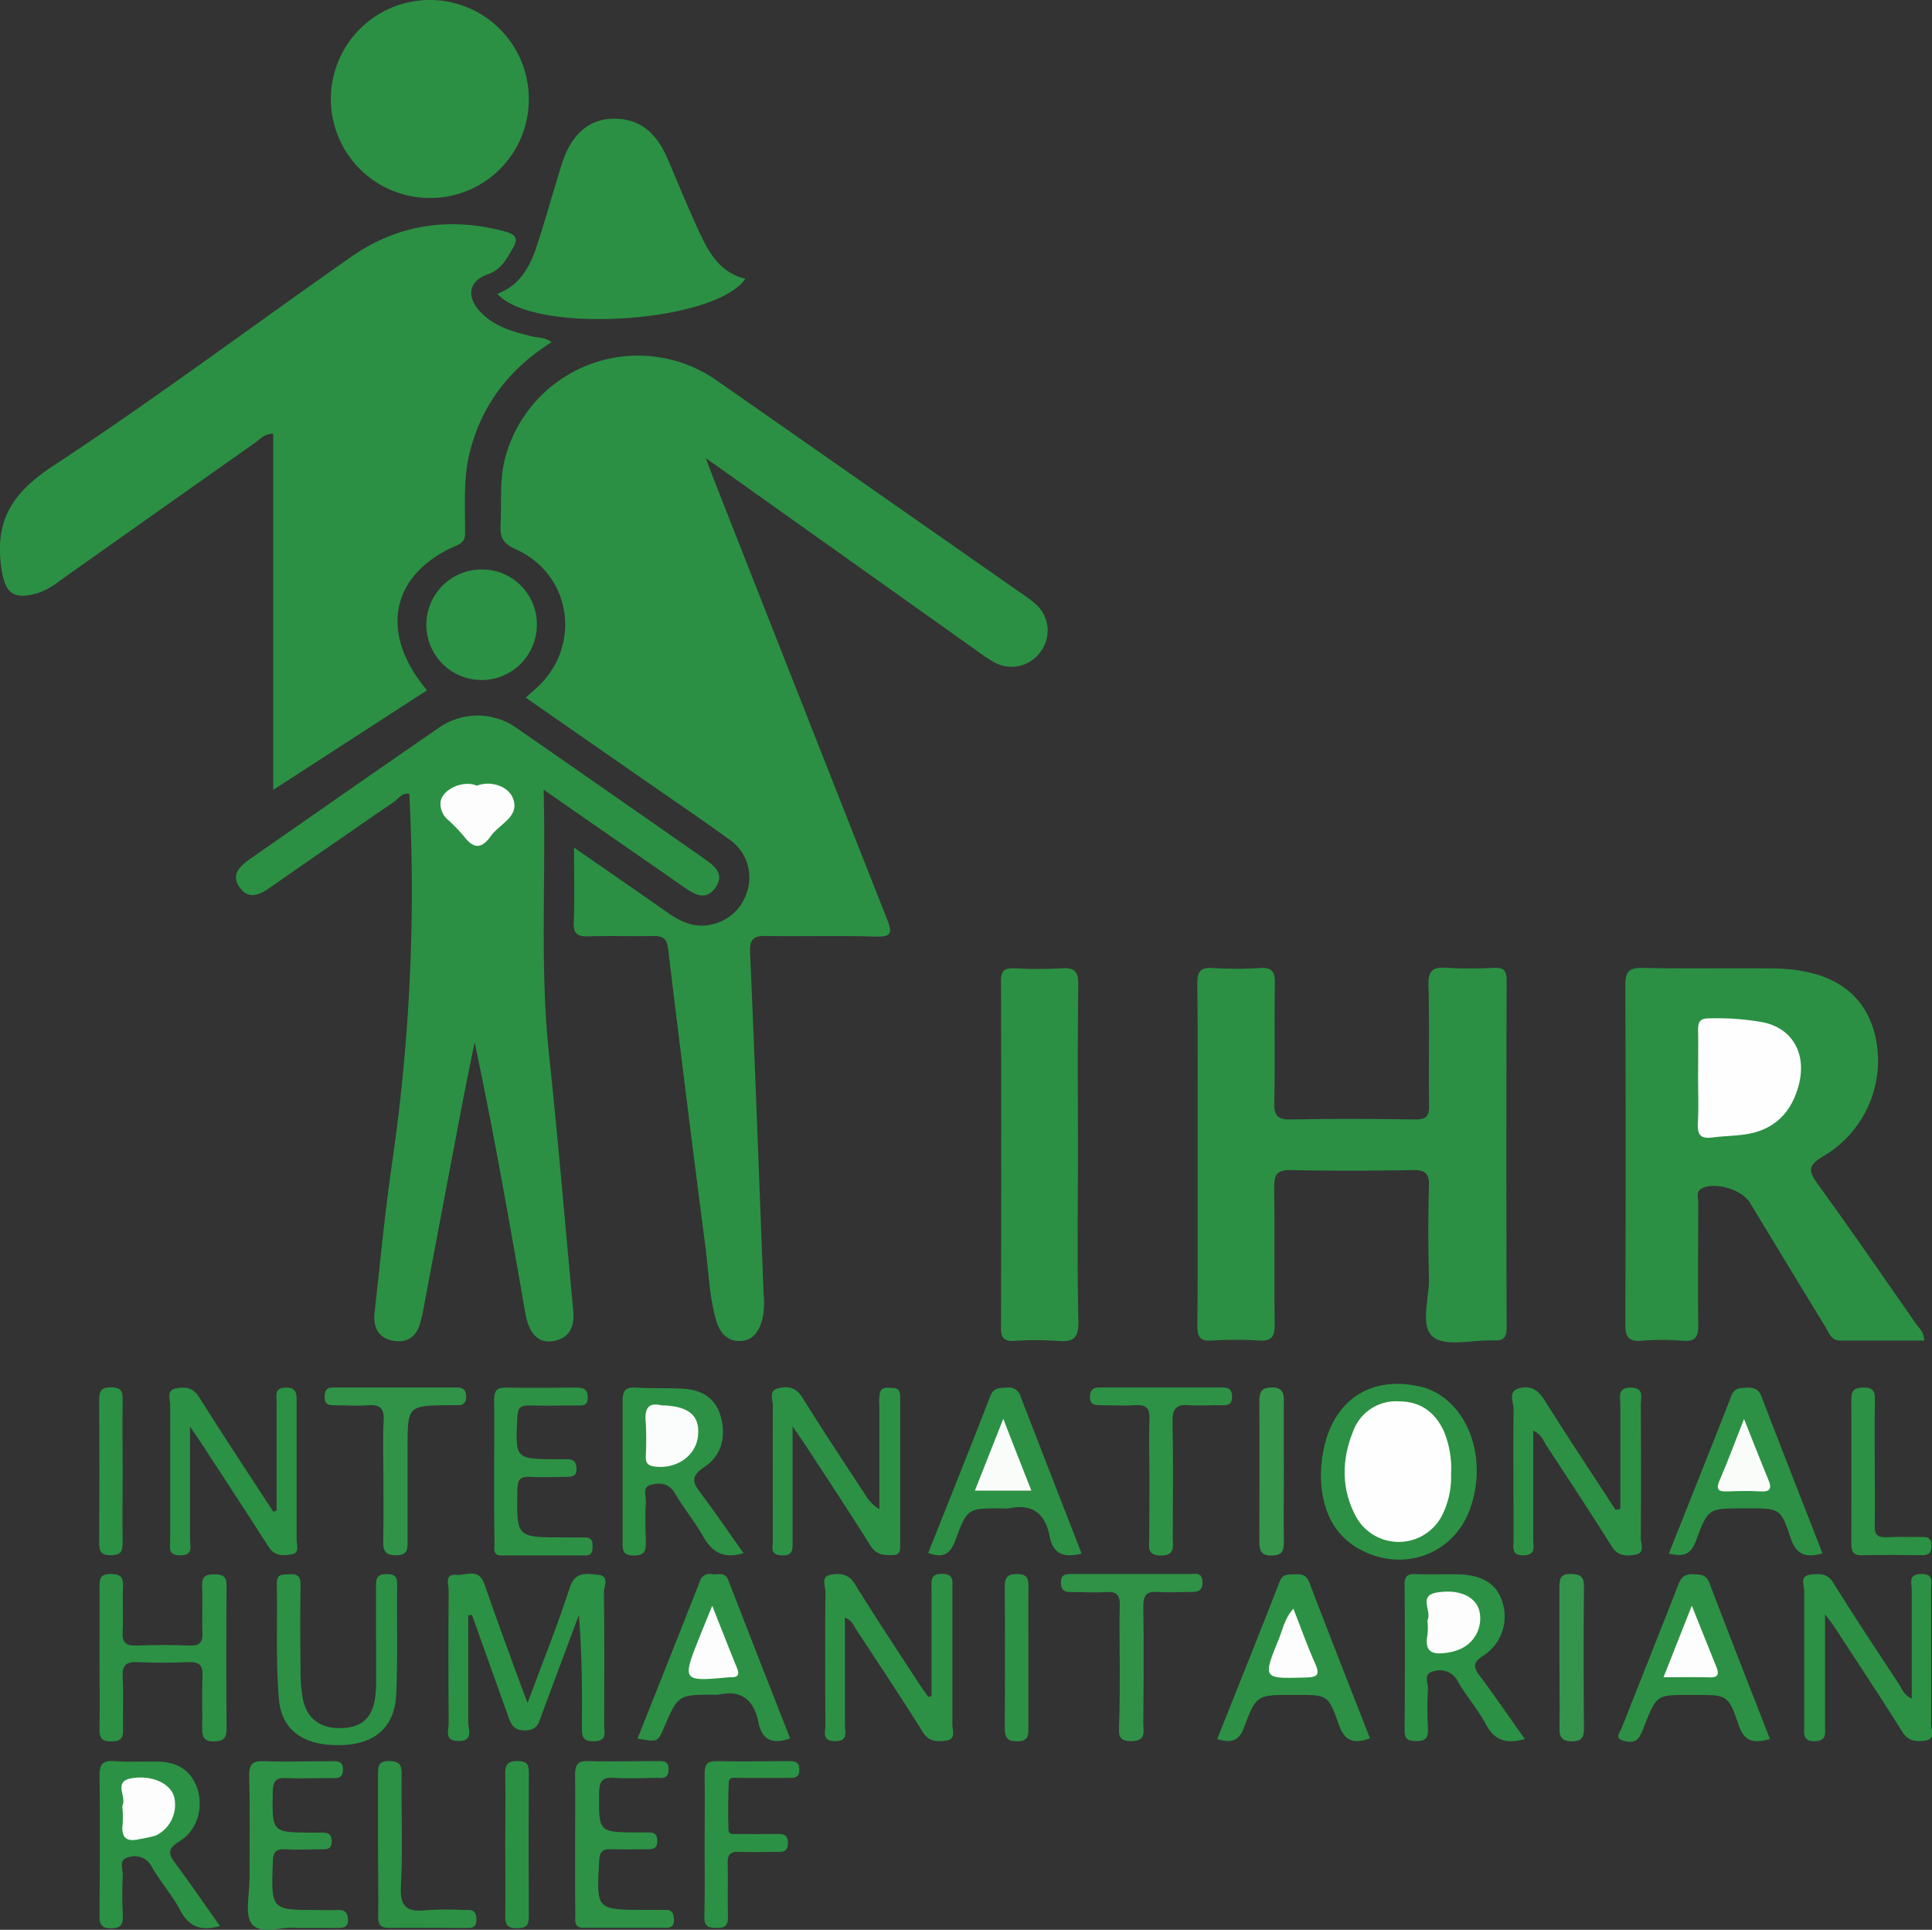 <svg xmlns="http://www.w3.org/2000/svg" viewBox="0 0 384.56 384.06"><rect x="0" y="0" width="384.56" height="384.06" fill="#333333" stroke="none"/><defs><style>.a{fill:#2b9044}.b{fill:#2b9144}.c{fill:#2c9145}.d{fill:#2c9144}.e{fill:#2d9145}.g{fill:#2e9246}.m{fill:#fefefe}.o{fill:#fcfdfc}.p{fill:#fafcfa}</style></defs><path class="a" d="M114.26 168.68c6.61 4.59 12.63 8.73 18.6 12.93 2.2 1.55 4.49 2.71 7.24 2.59a9.43 9.43 0 0 0 8.58-6.67 9.13 9.13 0 0 0-3.61-10.53c-5.45-3.94-11-7.72-16.55-11.56l-23.88-16.6 2.18-1.95c9.07-8.24 7-22.62-4.19-27.59-2.42-1.08-3.1-2.26-3-4.68.26-4.59-.28-9.21 1-13.75a27.34 27.34 0 0 1 42-15.18L203 117.87a28.79 28.79 0 0 1 3 2.23 7 7 0 0 1 1.24 9.44 7.1 7.1 0 0 1-9.57 2.14 36.76 36.76 0 0 1-3.4-2.29l-50-35.54-3.77-2.67c.64 1.73 1 2.64 1.32 3.55q17.34 44.11 34.75 88.22c1.11 2.79.87 3.53-2.29 3.44-7.23-.21-14.47 0-21.7-.12-2.6-.06-3.39.64-3.28 3.31 1 22.67 1.81 45.35 2.7 68a16 16 0 0 1-.22 4.83c-.62 2.32-1.69 4.32-4.34 4.46s-4.16-1.65-4.83-3.92c-1.43-4.8-1.55-9.83-2.19-14.76q-3.85-29.65-7.43-59.34c-.27-2.2-1.16-2.62-3.08-2.57-4.23.09-8.48-.08-12.71.07-2.21.07-3.12-.47-3-2.89.19-4.58.06-9.2.06-14.78Z"/><path class="a" d="m85 137.38-30.61 19.81V86.32c-1.8 0-2.62 1.08-3.58 1.77Q31.4 101.77 12 115.51a14.9 14.9 0 0 1-4.54 2.54c-5 1.43-6.49-.12-7.21-5.14-1.33-9.37 2.29-14.91 10.24-20.13C30.68 79.51 50.06 65 69.88 51.13c9.32-6.52 19.65-8 30.66-5.06 2 .56 2.72 1.32 1.57 3.27-1.26 2.12-2.26 4.28-5 5.24-3.74 1.31-4.34 4.36-1.66 7.31 2.83 3.11 6.7 4.17 10.61 5.09 1.18.27 2.48.14 3.73 1.12-8.25 5.18-13.79 12.27-16.22 21.65-1.34 5.15-1 10.39-1 15.62 0 1.31.18 2.38-1.64 3.16-13.16 5.66-15.59 17.39-5.93 28.85ZM108.21 157.15c.48 18.12-.78 35.4 1.07 52.67 1.81 17 3.22 34 4.82 51 .3 3.13-.65 5.49-4 6.08-2.94.51-4.83-1.5-5.55-5.63-3.12-17.91-6.24-35.81-10.08-53.84-.88 4.37-1.79 8.73-2.62 13.1q-3.88 20.37-7.71 40.74c-.09.49-.26 1-.36 1.45-.58 2.85-2.25 4.55-5.22 4.16-3.18-.42-4.35-2.66-4-5.68 1.08-9.66 2-19.34 3.38-29a376.57 376.57 0 0 0 3.54-74.2c-1.34-.33-2.11.89-3 1.54q-12.33 8.46-24.58 17c-2.11 1.48-4.32 2.64-6.18.09s.08-4.31 2.14-5.75c12.48-8.68 24.94-17.4 37.43-26A13.47 13.47 0 0 1 103 145q18.58 12.9 37.12 25.85c2.08 1.44 4.15 3.06 2.35 5.72-1.93 2.85-4.26 1.43-6.44-.09-9.03-6.3-18.03-12.48-27.82-19.33ZM238.38 229.83c0-11.35.06-22.7-.06-34.05 0-2.41.59-3.3 3.09-3.13a74.79 74.79 0 0 0 9.35 0c2.28-.14 3 .57 3 2.91-.14 8 .05 16-.12 23.94-.06 2.68.8 3.34 3.37 3.29 8.23-.16 16.46-.12 24.69 0 2.12 0 2.78-.6 2.75-2.73-.11-8 .1-16-.12-24-.07-2.91.89-3.65 3.61-3.45a83.32 83.32 0 0 0 9.35 0c1.86-.07 2.61.38 2.6 2.44q-.09 34.62 0 69.23c0 2-.69 2.57-2.6 2.49-4.1-.18-9.42 1.35-12-.68-2.74-2.16-.75-7.71-.86-11.78q-.26-9.17 0-18.33c.07-2.51-.81-3.15-3.19-3.11-8.11.13-16.22.16-24.32 0-2.71-.06-3.33.9-3.3 3.42.13 9.11 0 18.22.1 27.32 0 2.42-.61 3.35-3.13 3.18a72.93 72.93 0 0 0-9.35 0c-2.36.15-2.93-.69-2.91-3 .1-11.26.05-22.61.05-33.96ZM383 266.79h-16.71c-1.81 0-2.18-1.47-2.85-2.57-5.08-8.28-10.1-16.59-15.15-24.89-1.55-2.55-6.67-4.11-9.38-2.9-1.45.64-.87 1.92-.87 2.92 0 8.1-.12 16.21 0 24.31 0 2.37-.5 3.38-3.06 3.17a50.14 50.14 0 0 0-8.22 0c-2.77.24-3.25-.93-3.24-3.41q.12-33.68 0-67.33c0-2.88.83-3.52 3.56-3.46 8.6.18 17.21 0 25.81.1 11.13.14 17.81 4.38 20.17 12.62a22.06 22.06 0 0 1-10.17 24.78c-3.23 1.9-2.84 3.06-1 5.62 6.58 9.07 12.94 18.31 19.35 27.51.67.99 1.76 1.81 1.76 3.53ZM85.67 39.4a19.7 19.7 0 1 1 19.59-19.74A19.62 19.62 0 0 1 85.67 39.4Z"/><path class="a" d="M99 58.47c4.27-1.58 6.34-5.1 7.67-9 1.86-5.54 3.38-11.19 5.14-16.77 1.83-5.82 5.28-8.93 10.06-9.07 5.67-.17 8.93 3.09 11 7.94 2.26 5.25 4.38 10.58 6.86 15.73 1.79 3.74 4.15 7.15 8.65 8.18-6.17 8.87-42.19 11.13-49.38 2.99ZM214.56 229.57c0 11.1-.17 22.2.09 33.29.09 3.5-1 4.28-4.19 4a64.94 64.94 0 0 0-8.6 0c-1.92.09-2.62-.54-2.61-2.52q.08-34.62 0-69.22c0-2.12.89-2.46 2.68-2.41a88.36 88.36 0 0 0 9.35 0c2.57-.18 3.39.56 3.35 3.25-.16 11.16-.07 22.39-.07 33.61Z"/><path class="b" d="M93.2 321.49v21.31c0 1.42 1.14 3.76-2 3.69-2.83-.05-1.89-2.13-1.9-3.5q-.1-13.28 0-26.56c0-1.14-.86-3.22 1.47-3 1.94.16 4.53-1.49 5.66 1.84 2.29 6.72 4.79 13.36 7.2 20l1.38 3.63c2.95-7.95 5.93-15.33 8.38-22.88 1.08-3.35 3.3-2.8 5.51-2.64 2.58.19 1.29 2.35 1.31 3.51.12 8.86.08 17.71.05 26.56 0 1.34.65 3-1.93 3.09s-2.51-1.21-2.5-3c.06-7.33 0-14.66-.6-22.14l-7.35 19.7c-.59 1.59-.8 3.22-3.3 3.28-2.68.06-3-1.66-3.63-3.39q-3.5-9.78-7-19.58Z"/><path class="c" d="M157.76 283.88v22.77c0 1.53.23 3-2.18 2.89s-1.75-1.66-1.75-2.88c0-9-.05-18 0-26.92 0-1.19-.87-3 1.06-3.45s3.52-.25 4.79 1.79c4.07 6.55 8.36 13 12.57 19.44a8.17 8.17 0 0 0 2.78 2.83v-20.64a8.63 8.63 0 0 1 .14-2.6c.41-1.25 1.61-.9 2.56-.88 1.42 0 1.45 1 1.45 2.1v29.15c0 1.06 0 2-1.52 2-1.79.05-3.26-.05-4.41-1.89-4.15-6.65-8.5-13.19-12.78-19.76-.64-1.01-1.37-2-2.71-3.95ZM322.52 300.3v-20.74c0-1.48-.67-3.41 2.08-3.4s2 2 2 3.43c.05 8.85.06 17.7 0 26.55 0 1.14.95 3-1.24 3.3-1.71.23-3.33.26-4.52-1.64-4.24-6.75-8.61-13.41-13-20.07-.65-1-1-2.27-2.65-3v21.68c0 1.34.63 3.07-1.92 3.12s-2-1.65-2-3c0-8.72-.08-17.44 0-26.16 0-1.37-1.23-3.47 1.17-4.1s3.82.48 5.13 2.58c4.54 7.28 9.32 14.42 14 21.62ZM185.42 337.52v-21.3c0-1.47-.37-3 2.09-3s2.06 1.57 2.06 3v27c0 1.17.83 3-1.4 3.21-1.73.17-3.28.22-4.48-1.71-4.29-6.87-8.79-13.61-13.24-20.38-.52-.8-.8-1.82-2.27-2.41v21.28c0 1.43.77 3.4-2.07 3.3-2.61-.09-1.8-1.92-1.81-3.2-.06-8.86-.07-17.71 0-26.57 0-1.14-1-3 1.11-3.36 1.84-.31 3.5-.18 4.76 1.88 4 6.48 8.2 12.8 12.34 19.17.73 1.12 1.51 2.2 2.26 3.3ZM363.27 321.24v22.22c0 1.45.4 3-2.05 3.06s-2.1-1.52-2.1-3v-26.91c0-1.14-1-3 1.3-3.24 1.67-.16 3.28-.34 4.49 1.62 4.2 6.76 8.61 13.41 13 20.06.65 1 1 2.25 2.62 3v-21.68c0-1.28-.78-3.07 1.85-3.12s2 1.66 2 3c0 9 .05 17.94 0 26.91 0 1.13 1 2.95-1.23 3.25-1.74.24-3.29.16-4.48-1.73-4.5-7.16-9.18-14.22-13.8-21.31-.3-.37-.61-.78-1.6-2.13Z"/><path class="b" d="M55.06 300.63v-21.61c0-1.27-.52-2.81 1.79-2.87s2.2 1.38 2.19 2.93v27.29c0 1.08.74 2.75-1.14 3-1.69.26-3.28.33-4.49-1.61C49 300.83 44.47 294 40 287.11c-.52-.79-1.06-1.56-2.17-3.18v22.49c0 1.32.7 3.1-1.89 3.12s-2.07-1.58-2.07-3v-26.91c0-1.19-.85-3 1.26-3.35 1.74-.3 3.27-.17 4.46 1.72 4.83 7.68 9.84 15.23 14.79 22.84Z"/><path class="d" d="M262.92 294.15c0-13.56 8.18-20.7 19.36-18.28.37.08.74.14 1.09.24 8.76 2.69 13 14.06 9.15 24.43-3.1 8.31-12.15 12.12-20.54 8.45-6.98-3.07-8.87-9.21-9.06-14.84Z"/><path class="b" d="M106.86 124.23a11 11 0 1 1-11.3-10.89 10.9 10.9 0 0 1 11.3 10.89Z"/><path class="d" d="M148 309.11c-4.24 1.27-6.39-.41-8.12-3.46s-3.83-5.54-5.53-8.44c-1.21-2.08-3-2.17-4.8-1.72s-.88 2.32-1 3.53c-.15 2.49-.08 5 0 7.48 0 1.72.12 3.11-2.42 3.07-2.34 0-2.22-1.3-2.21-2.88v-27.68c0-2 .33-3 2.63-2.87 3 .21 6 .08 9 .2 3.81.14 6.79 1.61 7.91 5.56s.17 7.81-3.19 10c-3.14 2.05-2.23 3.38-.56 5.56 2.8 3.72 5.42 7.63 8.29 11.65Z"/><path class="c" d="M19.81 329.6c0-4.62.05-9.24 0-13.85 0-1.61.19-2.49 2.18-2.5s2.6.59 2.5 2.56c-.15 3 .1 6-.08 9-.13 2.24.8 2.75 2.83 2.68 3.49-.14 7-.13 10.48 0 1.94.08 2.66-.57 2.58-2.54-.12-3.11.07-6.24-.07-9.35-.08-1.91.75-2.28 2.44-2.28s2.44.4 2.43 2.28q-.12 14.22 0 28.44c0 2-.75 2.53-2.64 2.53s-2.24-.95-2.21-2.56c.07-3.49-.09-7 .06-10.48.09-2.16-.69-2.83-2.79-2.74q-5.06.22-10.1 0c-2.23-.1-3.14.54-3 2.92.19 3.48 0 7 .08 10.47.05 1.76-.5 2.4-2.32 2.39s-2.4-.52-2.37-2.34c.07-4.9 0-9.77 0-14.63Z"/><path class="b" d="M303.52 346.09c-3.73 1.07-6.09.26-7.8-3-1.57-2.95-3.86-5.52-5.52-8.43a4 4 0 0 0-4.68-2.09c-2.39.42-1.2 2.38-1.29 3.64a70.89 70.89 0 0 0 0 7.85c.06 1.7-.39 2.46-2.27 2.44s-2.4-.46-2.38-2.31q.12-14.42 0-28.81c0-1.66.54-2.18 2.15-2.11 2.87.1 5.74 0 8.61.05 4.88.14 7.67 2 8.73 5.59a9.27 9.27 0 0 1-3.73 10.54c-2.23 1.41-2.13 2.31-.72 4.16 2.97 3.98 5.77 8.09 8.9 12.48ZM43.79 383.31c-3.76 1.07-6.15.19-7.9-3.11-1.63-3.06-4-5.75-5.72-8.75a3.8 3.8 0 0 0-4.78-1.77c-1.83.51-.88 2.31-.95 3.52-.14 2.61-.11 5.24 0 7.85.07 1.73-.14 2.71-2.33 2.71s-2.31-1.07-2.3-2.75c.05-9.22.11-18.45 0-27.67 0-2.4.79-3 3-2.85 2.73.18 5.48.07 8.22.08 3.84 0 6.83 1.4 8.19 5.23s.08 8.49-3.45 10.62c-2.73 1.65-2.13 2.76-.64 4.72 2.92 3.93 5.7 8.02 8.66 12.17Z"/><path class="d" d="M126.9 346c4.14-10.42 8.28-20.78 12.36-31.18a2.08 2.08 0 0 1 2.53-1.53c1.12.16 2.5-.56 3.16 1.15q6.12 15.75 12.33 31.53c-3.55 1.29-5.62.26-6.29-3.11-.9-4.49-3.33-6.64-8-5.59a3 3 0 0 1-.74 0c-7.29 0-7.29 0-10.17 6.76-1.17 2.68-1.17 2.68-5.18 1.97ZM242.28 346.1c4.19-10.53 8.37-20.9 12.42-31.32.65-1.67 1.78-1.39 3-1.46s2.31 0 2.9 1.57c3.95 10.33 8 20.61 12.1 31.08-3.13 1.1-5 .68-6.21-2.74-2.08-6-2.28-5.91-8.49-5.91h-.75c-7 0-7.18-.05-9.63 6.47-.99 2.6-2.41 3.21-5.34 2.31ZM352.31 346.1c-3 .79-5 .74-6.21-2.72-2.08-6.14-2.31-6.06-8.75-6.06h-1.12c-6.46 0-6.46 0-8.88 6a12.76 12.76 0 0 1-1.06 2.38c-.87 1.28-2.35 1-3.41.64-1.47-.52-.39-1.68-.07-2.48 3.74-9.5 7.55-19 11.24-28.47.59-1.52 1.33-2.18 3-2.09 1.42.07 2.56 0 3.21 1.75 3.92 10.32 7.98 20.6 12.05 31.05Z"/><path class="c" d="M332.19 309.16c4.22-10.61 8.38-21 12.46-31.42.6-1.56 1.71-1.51 3-1.57s2.37.2 2.93 1.65c4 10.43 8.1 20.84 12.18 31.32-3.34.93-5.22.33-6.36-3.13-1.95-5.91-2.21-5.82-8.61-5.82H347c-6.88 0-7-.06-9.39 6.35-.95 2.68-2.37 3.46-5.42 2.62ZM215.29 309.17c-3.69 1-5.73-.06-6.36-3.42-.86-4.55-3.45-6.55-8.11-5.57a7.51 7.51 0 0 1-1.5 0c-6.65 0-6.79-.05-9.1 6.23-1 2.76-2.4 3.82-5.46 2.65 4.14-10.41 8.31-20.79 12.36-31.22.68-1.76 1.92-1.59 3.29-1.69a2.47 2.47 0 0 1 2.78 1.89c3.99 10.32 8.01 20.63 12.1 31.13ZM74.84 326v-10.48c0-1.51.36-2.25 2.07-2.25s2.16.49 2.14 2.12c-.1 7.24.13 14.48-.18 21.7-.29 6.65-4.17 10-10.92 10.21-7.39.21-12-2.83-12.46-9.42-.6-7.56-.25-15.2-.39-22.8 0-2 1.27-1.68 2.49-1.77 1.55-.12 2.25.34 2.23 2.05-.08 5.74-.06 11.48 0 17.21a32.39 32.39 0 0 0 .4 5.21c.72 4.23 3.56 6.36 8 6.13 4.08-.22 6.08-2.28 6.53-6.69 0-.5.1-1 .11-1.49V326Z"/><path class="e" d="M98.36 292.74c0-4.74.06-9.48 0-14.21 0-1.79.58-2.41 2.37-2.38 4.61.09 9.22.05 13.83 0 1.38 0 2.46.14 2.43 2s-1.24 1.55-2.32 1.56c-3.12 0-6.24.09-9.35 0-1.8-.06-2.27.58-2.35 2.34-.41 8.33-.47 8.32 7.92 8.37h1.87c1.44-.08 2 .59 2 2s-1 1.49-2 1.5c-2.37 0-4.75.14-7.1 0s-2.64.71-2.68 2.76c-.16 9.3-.22 9.29 9.19 9.29 1.38 0 2.75.05 4.12 0s1.71.62 1.66 1.83c0 .95-.14 1.76-1.36 1.76H99.77c-1.79 0-1.33-1.5-1.34-2.51-.09-4.84-.07-9.57-.07-14.31Z"/><path d="M114.47 367.2c0-4.61.07-9.23 0-13.84 0-2 .41-3 2.67-2.88 4.49.15 9 0 13.47 0 1.26 0 2.55-.18 2.47 1.8s-1.59 1.51-2.7 1.54c-2.74.06-5.49.17-8.22 0-2.39-.17-2.88.8-2.91 3-.08 7.83-.16 7.83 7.74 7.87h2.25c1.06 0 1.55.44 1.59 1.55.05 1.26-.43 1.8-1.71 1.78-2.5 0-5 .09-7.48 0-1.81-.09-2.28.61-2.38 2.36-.56 9.72-.61 9.71 9.19 9.72h4.12c1.39 0 1.54.91 1.58 2s-.48 1.56-1.56 1.56h-16.46c-2 0-1.6-1.5-1.61-2.65-.07-4.58-.05-9.2-.05-13.81Z" style="fill:#2d9246"/><path class="g" d="M58.87 383.68c-2.59-.36-6.83 1.47-8.68-.71-1.56-1.83-.51-5.93-.52-9 0-6.85.09-13.7-.06-20.55-.06-2.35.7-3 3-2.91 4.36.16 8.72 0 13.08 0 1.23 0 2.61-.24 2.57 1.74s-1.51 1.59-2.67 1.61c-2.86 0-5.74.14-8.59 0-2.18-.13-2.67.71-2.71 2.77-.13 8.06-.21 8.06 7.82 8.09h2.24c1.32 0 1.7.7 1.67 1.9s-.75 1.42-1.73 1.42c-2.49 0-5 .13-7.47 0-2-.13-2.46.64-2.52 2.55-.33 9.54-.38 9.53 8.94 9.53 1.37 0 2.75.06 4.11 0s1.9.65 1.92 2-.83 1.58-1.92 1.57c-2.65-.02-5.27-.01-8.48-.01Z"/><path d="M76.32 294.32c0-3.86-.16-7.74.05-11.59.15-2.58-.86-3.24-3.21-3.06s-4.49 0-6.74 0c-1.2 0-1.84-.32-1.8-1.67s.4-1.87 1.71-1.87h24.69c1.26 0 1.76.6 1.78 1.84s-.62 1.75-1.82 1.68h-1.5c-8.36.09-8.36.09-8.36 8.63v18.33c0 1.55.15 2.88-2.2 2.91s-2.68-1-2.64-2.9c.1-4.07.04-8.18.04-12.3Z" style="fill:#309348"/><path d="M222.89 331.54c0-4-.12-8 0-12 .09-2.19-.71-2.84-2.79-2.69s-4.23 0-6.35 0c-1.28 0-2.5.12-2.58-1.78s1.15-1.82 2.42-1.82h23.2c1.15 0 2.55-.43 2.57 1.65s-1.42 1.93-2.79 1.93c-2 0-4 .14-6 0-2.29-.2-3 .57-3 2.91.14 7.73.07 15.47 0 23.2 0 1.62.65 3.54-2.32 3.58s-2.49-1.66-2.49-3.42c.14-3.83.13-7.69.13-11.56Z" style="fill:#2f9247"/><path class="g" d="M228.8 294.46c0-4-.14-8 0-11.95.12-2.41-.77-3-3-2.85s-4.48 0-6.72 0c-1.28 0-2.21-.17-2.12-1.78.07-1.26.64-1.76 1.87-1.75h24.65c1.26 0 1.74.54 1.76 1.8s-.48 1.76-1.74 1.73c-2.24-.06-4.49.15-6.72 0-2.56-.23-3.45.59-3.39 3.26.16 7.72.07 15.44.05 23.16 0 1.65.54 3.49-2.39 3.49s-2.27-1.95-2.29-3.54c.01-3.86.04-7.72.04-11.57Z"/><path class="b" d="M140.25 366.9c0-4.6.07-9.21 0-13.81 0-1.89.45-2.66 2.49-2.6 4.72.13 9.45 0 14.18 0 1.19 0 2.2 0 2.19 1.71s-1.1 1.64-2.24 1.64h-9.7c-.79 0-2-.36-2.11.87-.16 3.1-.15 6.22-.06 9.32 0 1.29 1.26.94 2 .95q3.72.07 7.46 0c1.36 0 2.43 0 2.37 1.92-.06 1.71-1.07 1.66-2.24 1.65-2.49 0-5 .1-7.46 0-1.84-.1-2.35.61-2.29 2.36.11 3.48-.06 7 .06 10.45.06 1.78-.51 2.35-2.31 2.33s-2.43-.42-2.39-2.28c.12-4.8.05-9.66.05-14.51Z"/><path class="d" d="M75.25 366.8v-13.81c0-1.58.18-2.52 2.16-2.52s2.55.63 2.53 2.57c-.09 7.46.24 14.94-.14 22.39-.21 4.11 1.24 5.14 5 4.73a66.28 66.28 0 0 1 7.46-.05c1.22 0 2.49-.26 2.56 1.73s-1 1.86-2.35 1.85c-5 0-10-.08-14.92 0-1.86 0-2.3-.64-2.27-2.37.04-4.82-.03-9.67-.03-14.52Z"/><path class="c" d="M373.16 291.29c0 4.11.08 8.22 0 12.33-.05 1.81.57 2.4 2.35 2.31 2.36-.13 4.73 0 7.1-.05 1.18 0 1.84.27 1.85 1.64s-.4 2-1.9 2c-4-.07-8-.08-12 0-1.73 0-2.06-.79-2.06-2.27 0-9.59.05-19.19 0-28.78 0-1.85.71-2.3 2.42-2.33 1.87 0 2.32.73 2.28 2.44-.1 4.23-.04 8.47-.04 12.71Z"/><path d="M255.55 293.11c0 4.61-.07 9.22 0 13.82 0 1.88-.45 2.63-2.49 2.65s-2.39-1.05-2.39-2.77c0-9.34.06-18.68 0-28 0-1.86.48-2.68 2.52-2.69s2.39 1.08 2.36 2.81c-.05 4.71 0 9.45 0 14.18Z" style="fill:#34954b"/><path d="M310.4 329.8v-13.79c0-1.67.06-2.82 2.3-2.77 1.91.05 2.59.54 2.58 2.53-.09 9.44-.07 18.88 0 28.32 0 1.7-.49 2.44-2.32 2.46s-2.6-.64-2.55-2.58c.07-4.72-.01-9.45-.01-14.17Z" style="fill:#34944b"/><path class="b" d="M24.41 293c0 4.71-.06 9.43 0 14.15 0 1.76-.53 2.36-2.33 2.36s-2.35-.58-2.34-2.35q.09-14.34 0-28.68c0-1.77.54-2.38 2.33-2.38s2.38.59 2.34 2.37c-.06 4.88 0 9.73 0 14.53Z"/><path class="e" d="M204.7 329.85v13.82c0 1.59.08 2.88-2.23 2.88-2 0-2.49-.78-2.48-2.65q.1-14 0-28c0-1.82.36-2.63 2.43-2.64 2.26 0 2.31 1.12 2.29 2.78-.05 4.6-.01 9.2-.01 13.81Z"/><path class="a" d="M100.57 366.91c0-4.61.08-9.22 0-13.82-.05-1.9.46-2.64 2.49-2.62s2.21.86 2.2 2.49q-.08 14.19 0 28.4c0 1.73-.42 2.35-2.26 2.39-2.1.05-2.47-.8-2.43-2.63.07-4.74 0-9.47 0-14.21Z"/><path d="M102.4 160.27c0 2.72-3.13 3.93-4.74 6.17-1.87 2.62-3.47 2.44-5.31 0A33.53 33.53 0 0 0 89 163a4.12 4.12 0 0 1-1.31-3.37c.31-2.58 4.61-4.47 7.24-3.26 2.81-1.17 7.33.2 7.47 3.9Z" style="fill:#fdfdfd"/><path class="m" d="M338 214.52c0-3.23.06-6.46 0-9.69 0-1.61.55-2.15 2.16-2.16a52.24 52.24 0 0 1 10.76.78c6 1.24 8.87 6.48 7 12.91-1.4 4.92-4.55 8.24-9.68 9.25-2.43.47-4.94.44-7.4.77s-3-.66-2.89-2.92c.18-2.97.05-5.96.05-8.94ZM288.83 293.35a16.92 16.92 0 0 1-2 8.63 9.7 9.7 0 0 1-16.92-.14c-2.95-5.48-2.88-11.31-.57-17a9.06 9.06 0 0 1 9.08-5.95c4.36 0 7.26 2.19 9 6a19.36 19.36 0 0 1 1.41 8.46Z"/><path d="M131.65 279.69c5.49.1 7.71 2.05 7.29 6.08s-4.38 6.72-8.79 6.07c-1.32-.2-1.63-.82-1.61-2a65.46 65.46 0 0 0 0-6.72c-.29-2.7.46-4.12 3.11-3.43Z" style="fill:#fbfcfc"/><path class="o" d="M284.17 323.1a2 2 0 0 1 0-.74c.82-1.75-1.91-4.8 1.81-5.42 4.42-.74 7.72.78 8.48 3.62a6.66 6.66 0 0 1-4.2 7.79 10.47 10.47 0 0 1-1.8.5c-2.75.47-5.09.42-4.32-3.51a12 12 0 0 0 .03-2.24ZM24.39 360a1.78 1.78 0 0 1 0-.73c.84-1.72-1.92-4.76 1.8-5.37 4.07-.67 7.69 1 8.47 3.69A6.77 6.77 0 0 1 31 365.3a25.86 25.86 0 0 1-3.24.71c-2.63.65-3.68-.34-3.34-3a22.62 22.62 0 0 0-.03-3.01ZM141.77 319.57c1.84 4.64 3.35 8.53 4.93 12.39.52 1.29.22 1.87-1.18 1.84h-.37c-9.32.88-9.41.77-6-7.78.73-1.84 1.49-3.67 2.62-6.45ZM257.45 320.15c1.52 3.89 2.8 7.5 4.36 11 1.05 2.35.19 2.65-1.94 2.7-8.52.24-8.55.28-5.33-7.64.8-1.98 1.22-4.21 2.91-6.06ZM331.12 333.8l5.63-14.24 4.88 12.16c.5 1.24.55 2.14-1.25 2.1-2.94-.07-5.88-.02-9.26-.02Z"/><path class="p" d="M347.15 282.4c1.8 4.51 3.28 8.33 4.85 12.11.76 1.81.3 2.43-1.67 2.3s-4.22-.08-6.34 0c-1.7.06-2.62-.11-1.7-2.22 1.63-3.74 3.03-7.59 4.86-12.19ZM194.05 296.65c1.86-4.71 3.61-9.14 5.65-14.28 2 5.18 3.75 9.59 5.59 14.28Z"/></svg>